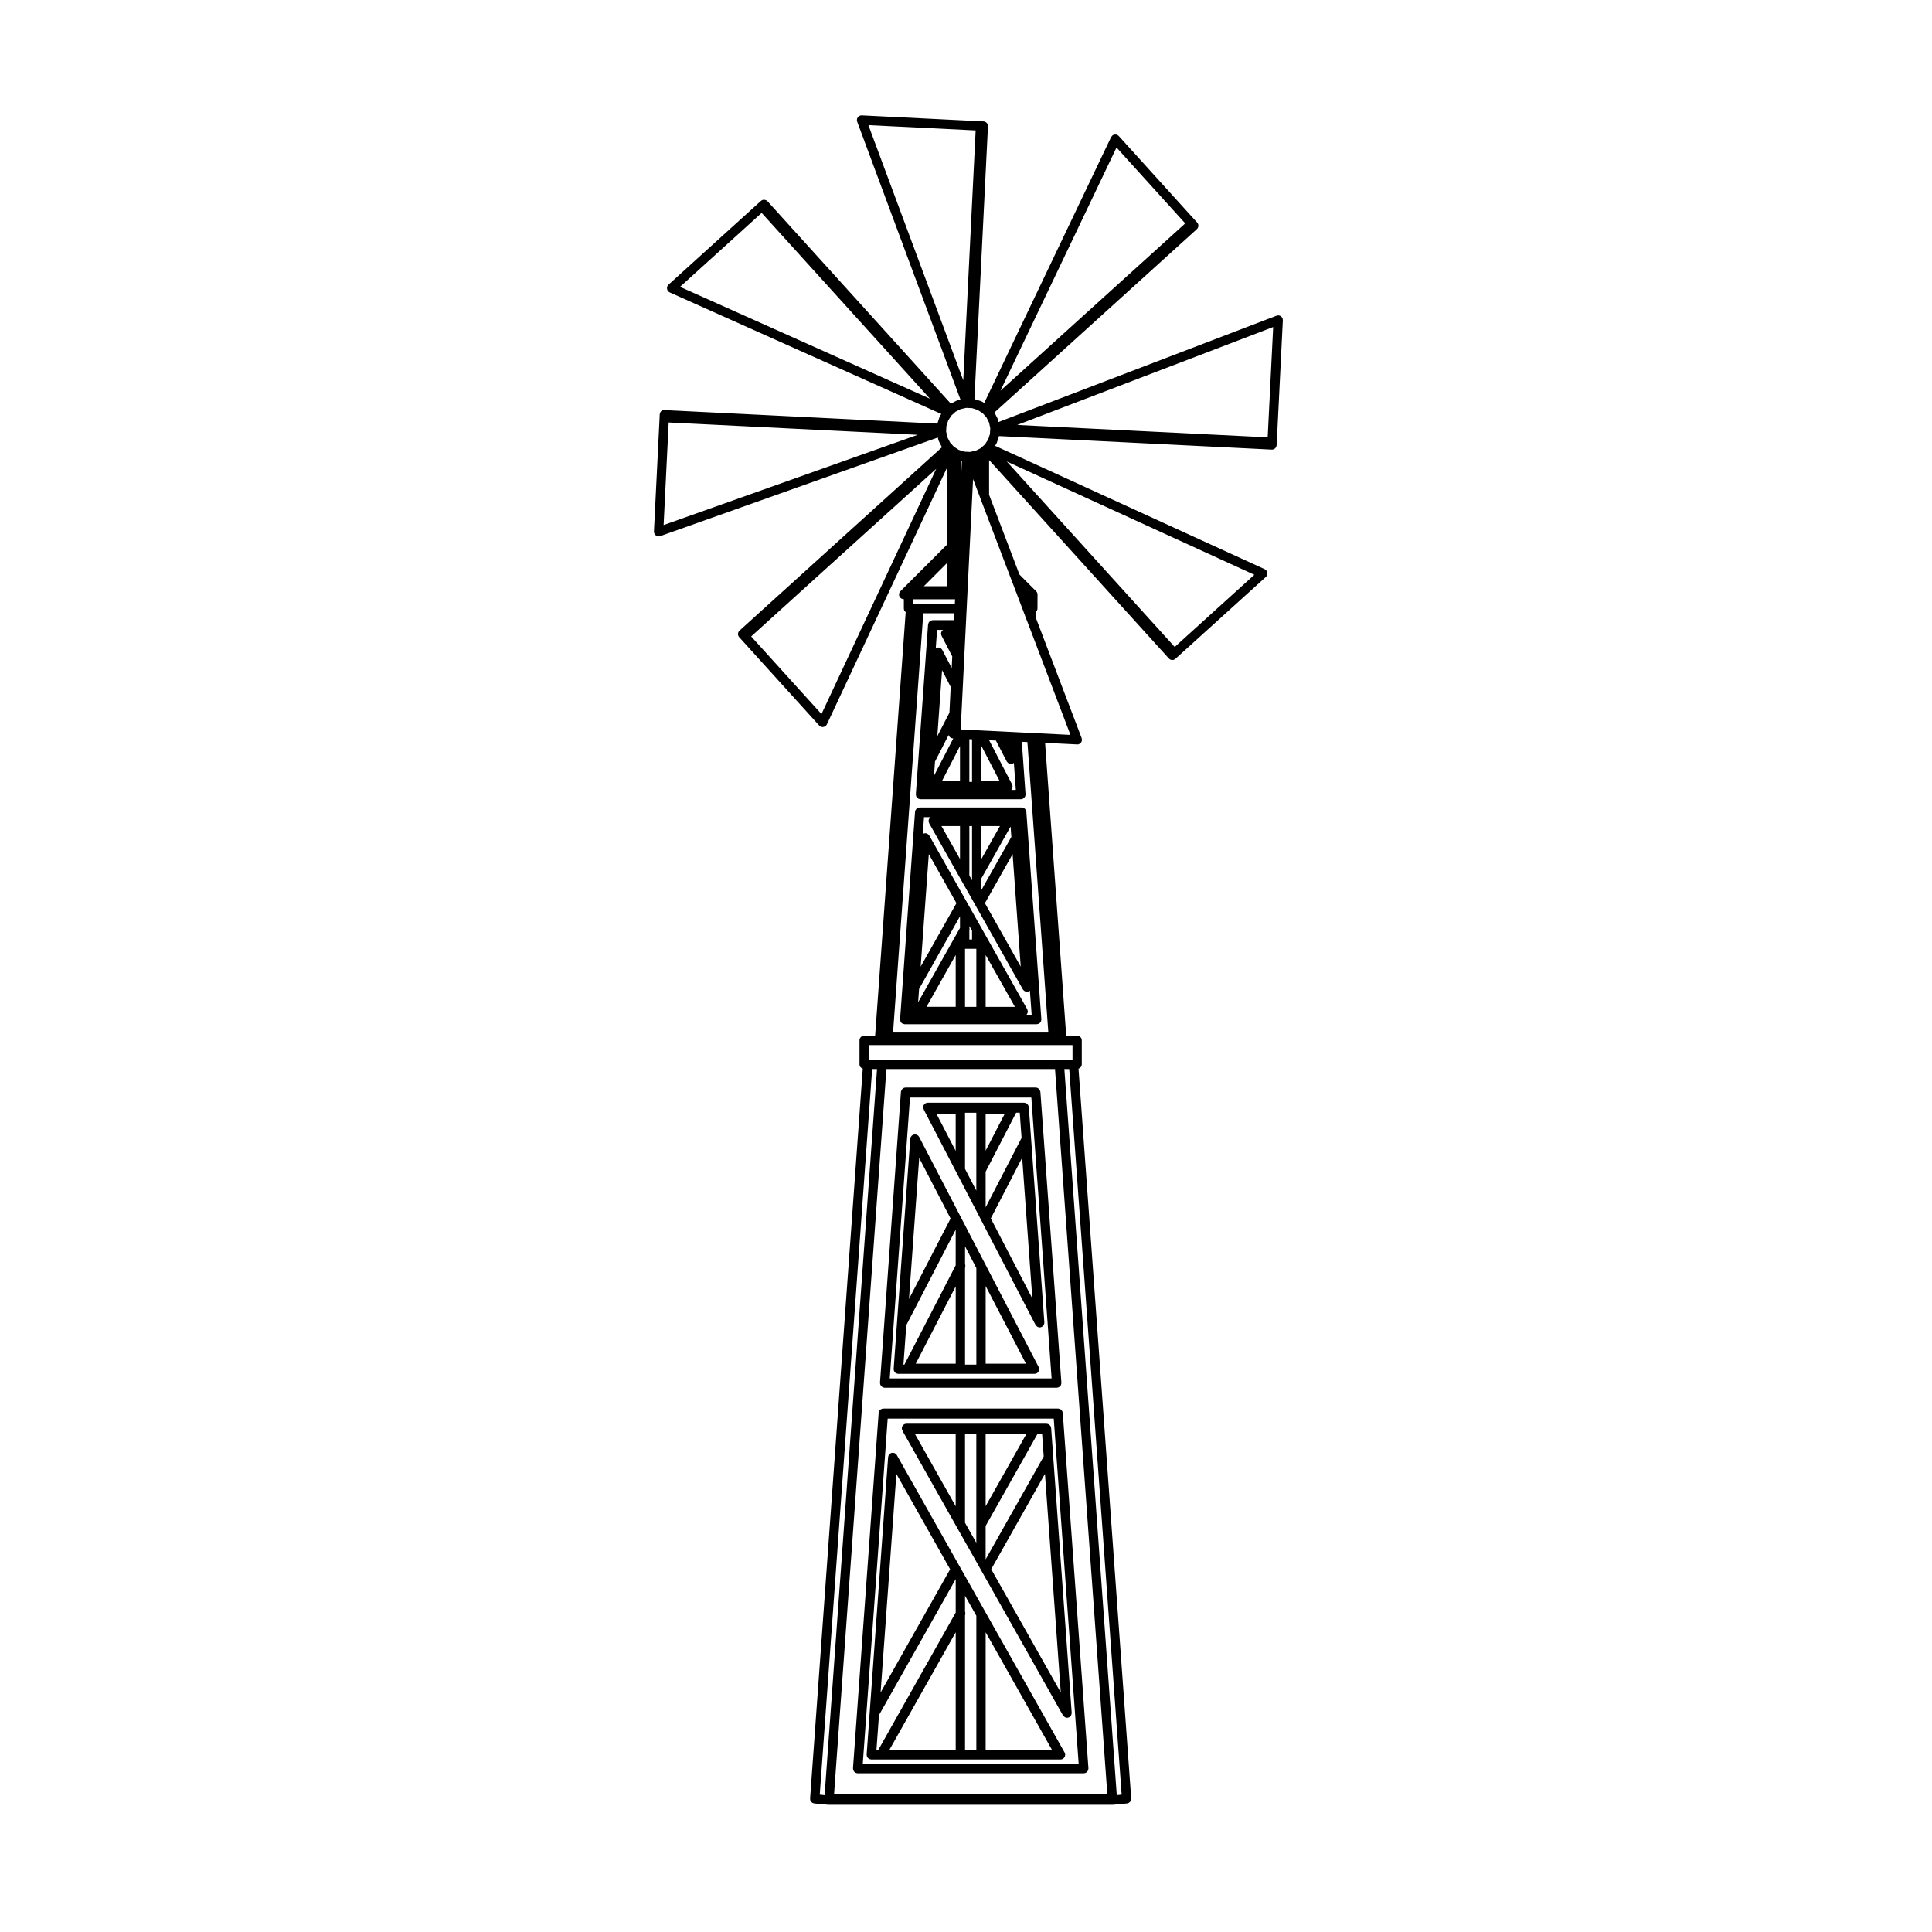 <?xml version="1.0" encoding="UTF-8"?>
<!-- Uploaded to: ICON Repo, www.svgrepo.com, Generator: ICON Repo Mixer Tools -->
<svg fill="#000000" width="800px" height="800px" version="1.1" viewBox="144 144 512 512" xmlns="http://www.w3.org/2000/svg">
 <g>
  <path d="m416.56 437.16c-0.012-0.082-0.023-0.156-0.059-0.227-0.035-0.082-0.086-0.137-0.125-0.195-0.051-0.07-0.098-0.137-0.145-0.188-0.059-0.059-0.121-0.09-0.191-0.125-0.07-0.051-0.125-0.09-0.211-0.117-0.074-0.031-0.156-0.039-0.23-0.051-0.07-0.012-0.133-0.039-0.203-0.039h-25.504c-0.691 0-1.234 0.551-1.234 1.23 0 0.238 0.074 0.434 0.18 0.609 0.012 0.039 0.02 0.07 0.031 0.102 0.004 0.012 0.016 0.02 0.016 0.039v0.012c0.004 0.012 0.012 0.012 0.012 0.012v0.02c0.016 0.02 0.047 0.031 0.059 0.059 0 0.012 0.004 0.012 0.012 0.012 0.016 0.039 0.031 0.07 0.039 0.105 0.004 0.012 0.004 0.031 0.016 0.051l8.398 16.168 5.465 10.52 1.152 2.231c0.012 0.02 0.023 0.02 0.031 0.031 0.004 0.02 0.004 0.039 0.02 0.059v0.012l14.043 27.059h0.012l0.012 0.031s0.004 0 0.004 0.012h0.012l0.215 0.441c0.012 0.012 0.016 0.012 0.016 0.012v0.012c0.004 0.012 0.004 0.012 0.016 0.012 0.004 0.02 0.023 0.031 0.031 0.051 0.016 0.02 0.016 0.051 0.02 0.059 0.023 0.031 0.055 0.039 0.086 0.082 0.082 0.105 0.188 0.215 0.309 0.297 0.012 0.012 0.012 0.012 0.016 0.012 0.047 0.031 0.074 0.051 0.109 0.07 0.172 0.082 0.344 0.137 0.539 0.137h0.086c0.203-0.02 0.367-0.09 0.523-0.176 0.02 0 0.035 0 0.047-0.012 0.047-0.02 0.086-0.082 0.121-0.105 0.07-0.059 0.137-0.105 0.191-0.188 0.047-0.059 0.082-0.125 0.109-0.195 0.039-0.07 0.086-0.137 0.105-0.215 0.02-0.09 0.023-0.168 0.031-0.246 0-0.059 0.035-0.117 0.02-0.188l-4.117-57.051c-0.02-0.113-0.062-0.168-0.082-0.238zm-19.293 11.84-5.117-9.871h5.117zm5.469 5.019v5.512l-2.996-5.773v-14.879h2.996zm2.469-14.891h5.074l-5.074 9.809zm0 15.379 8.082-15.637h0.957l0.48 6.691c-0.004 0.012-0.012 0.012-0.012 0.02l-9.508 18.379zm1.367 12.387 8.312-16.086 2.695 37.301z"/>
  <path d="m317.38 285.33c0.086 0.215 0.23 0.395 0.402 0.527 0.047 0.035 0.086 0.07 0.125 0.098 0.18 0.105 0.371 0.191 0.598 0.195h0.039c0.137 0 0.277-0.02 0.406-0.07l73.586-26.133 0.145 0.637c0.012 0.066 0.047 0.117 0.07 0.176 0.016 0.047 0.016 0.082 0.035 0.117l0.84 1.648-53.637 48.582c-0.004 0-0.004 0-0.004 0.004-0.508 0.453-0.551 1.234-0.09 1.75l0.492 0.535v0.004l20.707 22.867c0.016 0.012 0.023 0.02 0.051 0.031 0.105 0.105 0.207 0.195 0.336 0.262 0.016 0.004 0.016 0 0.02 0.004 0.16 0.074 0.332 0.109 0.508 0.109 0.203 0 0.402-0.07 0.586-0.168 0.047-0.031 0.074-0.051 0.117-0.074 0.047-0.035 0.09-0.051 0.125-0.082 0.117-0.109 0.215-0.242 0.289-0.383 0.004-0.012 0.004-0.012 0.012-0.012l31.941-68.242v20.5l-12.469 12.465c-0.109 0.109-0.207 0.258-0.266 0.402-0.125 0.309-0.125 0.645 0 0.945 0.121 0.301 0.359 0.539 0.672 0.66 0.152 0.07 0.312 0.105 0.473 0.105h0.039v2.465c0 0.398 0.195 0.734 0.488 0.957l-8.098 112.25h-2.902c-0.684 0-1.238 0.551-1.238 1.23v6.348c0 0.559 0.363 1.012 0.863 1.16l-13.957 193.41c-0.016 0.09 0.016 0.156 0.023 0.246 0.016 0.07 0.004 0.156 0.023 0.227 0.035 0.09 0.086 0.145 0.125 0.227 0.039 0.059 0.066 0.125 0.105 0.188 0.055 0.07 0.133 0.117 0.207 0.168 0.051 0.039 0.102 0.09 0.16 0.125 0.086 0.039 0.172 0.051 0.262 0.082 0.066 0.02 0.121 0.059 0.203 0.059l3.785 0.363h0.105 0.004 75.066 0.117l3.789-0.363c0.07 0 0.133-0.039 0.203-0.059 0.09-0.031 0.176-0.039 0.25-0.082 0.07-0.039 0.109-0.09 0.176-0.125 0.066-0.051 0.137-0.102 0.203-0.168 0.039-0.059 0.066-0.117 0.102-0.188 0.051-0.082 0.105-0.137 0.125-0.227 0.02-0.07 0.016-0.156 0.023-0.227 0.016-0.09 0.047-0.156 0.039-0.246l-13.965-193.41c0.5-0.145 0.867-0.609 0.867-1.16v-6.348c0-0.68-0.555-1.23-1.238-1.23h-2.887l-5.598-77.598 8.48 0.414c0.012 0.012 0.051 0.012 0.051 0.012 0.152 0 0.297-0.023 0.441-0.086 0-0.004 0.012-0.004 0.02-0.012 0.293-0.117 0.535-0.344 0.672-0.637 0.031-0.074 0.035-0.156 0.055-0.227 0.016-0.074 0.051-0.141 0.051-0.227v-0.004c0.012-0.105-0.023-0.215-0.047-0.316-0.012-0.055-0.004-0.117-0.031-0.16v-0.012l-12.082-31.727-0.109-1.684c0.293-0.23 0.484-0.555 0.484-0.953l0.012-3.695c0-0.152-0.031-0.312-0.102-0.469-0.055-0.145-0.141-0.293-0.273-0.402l-4.414-4.422-8.047-21.137v-9.211l47.641 52.594v0.004c0.246 0.273 0.578 0.402 0.918 0.402 0.301 0 0.594-0.105 0.832-0.324l0.539-0.488 23.422-21.211c0.125-0.117 0.223-0.25 0.293-0.402 0.031-0.059 0.031-0.117 0.047-0.176 0.02-0.09 0.066-0.18 0.07-0.289 0-0.098-0.031-0.18-0.051-0.277-0.004-0.07-0.004-0.133-0.023-0.195-0.098-0.25-0.281-0.457-0.52-0.609-0.047-0.023-0.086-0.07-0.125-0.098l-71.461-32.695 0.332-0.52c0.051-0.074 0.059-0.145 0.09-0.223 0.012-0.031 0.047-0.047 0.051-0.074l0.57-1.762 72.277 3.582h0.066c0.172 0 0.328-0.035 0.469-0.098 0.105-0.035 0.18-0.105 0.273-0.168 0.035-0.031 0.082-0.051 0.121-0.082 0.066-0.066 0.109-0.152 0.156-0.23 0.047-0.047 0.082-0.09 0.105-0.141 0.031-0.059 0.031-0.137 0.055-0.207 0.02-0.082 0.051-0.16 0.051-0.25l0.047-0.734v-0.004l1.602-32.355v-0.012c0.004-0.09-0.02-0.172-0.039-0.273-0.016-0.07-0.016-0.141-0.031-0.211v-0.016c-0.035-0.047-0.066-0.09-0.09-0.125-0.051-0.098-0.105-0.191-0.172-0.273-0.066-0.055-0.125-0.102-0.188-0.137-0.066-0.051-0.121-0.105-0.195-0.137-0.102-0.051-0.215-0.066-0.328-0.086-0.035-0.004-0.082-0.035-0.133-0.035h-0.004c-0.047 0-0.074 0.016-0.109 0.023-0.137 0-0.273 0.02-0.387 0.066l-73.672 28.18-0.121-0.59c-0.012-0.051-0.055-0.102-0.07-0.145-0.02-0.055-0.02-0.109-0.047-0.16l-0.836-1.637 53.637-48.586c0.25-0.23 0.383-0.535 0.402-0.855 0.02-0.324-0.09-0.637-0.312-0.891l-0.504-0.543-20.262-22.375c0-0.012-0.012-0.012-0.012-0.012l-0.012-0.004c-0.086-0.102-0.203-0.156-0.301-0.227-0.035-0.016-0.047-0.039-0.086-0.066-0.152-0.066-0.312-0.105-0.473-0.109-0.133-0.004-0.273 0.023-0.402 0.055-0.02 0.012-0.039 0.012-0.066 0.016-0.152 0.055-0.293 0.133-0.406 0.242 0 0.004-0.016 0.004-0.016 0.004-0.074 0.07-0.117 0.16-0.168 0.246-0.039 0.047-0.086 0.09-0.105 0.137l-0.02 0.023h-0.004l-33.609 70.441-0.535-0.348c-0.047-0.031-0.105-0.039-0.152-0.066-0.051-0.02-0.09-0.055-0.141-0.074l-1.762-0.559 3.586-72.293c0.02-0.516-0.273-0.969-0.699-1.176-0.141-0.07-0.312-0.109-0.473-0.117l-0.734-0.039-31.535-1.566c-0.168-0.004-0.328 0.02-0.488 0.086-0.473 0.168-0.762 0.598-0.797 1.059 0 0.016-0.012 0.02-0.012 0.039 0 0.117 0.023 0.246 0.051 0.363 0.016 0.047 0.004 0.086 0.023 0.121l27.371 73.641-0.598 0.133c-0.066 0.02-0.105 0.055-0.152 0.07-0.051 0.02-0.105 0.016-0.152 0.039l-1.648 0.852-48.566-53.625v-0.004h-0.004c-0.059-0.066-0.133-0.098-0.195-0.141-0.07-0.055-0.117-0.109-0.203-0.145-0.055-0.035-0.117-0.035-0.188-0.055-0.09-0.031-0.176-0.059-0.273-0.066-0.016 0-0.02 0.004-0.031 0.004-0.309-0.02-0.613 0.086-0.855 0.312-0.004 0-0.004 0-0.004 0.004h-0.012l-0.539 0.484s-0.004 0-0.004 0.004l-23.945 21.695c-0.012 0-0.012 0.004-0.012 0.004-0.02 0.023-0.035 0.051-0.051 0.07-0.102 0.105-0.176 0.215-0.23 0.332h-0.004c-0.016 0.031-0.004 0.059-0.023 0.086-0.039 0.125-0.074 0.258-0.074 0.383-0.012 0.09 0.016 0.156 0.031 0.246 0.016 0.074 0.004 0.152 0.039 0.215 0.035 0.109 0.105 0.207 0.18 0.309 0.02 0.039 0.023 0.082 0.055 0.105l0.016 0.004c0.105 0.125 0.242 0.223 0.402 0.297l71.965 32.211-0.328 0.516c-0.031 0.047-0.031 0.102-0.066 0.141-0.02 0.051-0.055 0.09-0.07 0.145l-0.57 1.758-72.289-3.582h-0.016c-0.762-0.074-1.23 0.492-1.273 1.16 0 0-0.012 0.004-0.012 0.02 0 0.004-0.004 0.004-0.004 0.012l-0.023 0.734v0.004l-1.496 30.219v0.016c0 0.066 0.016 0.117 0.035 0.176 0.008 0.102 0.008 0.203 0.039 0.305zm44.32 47.906-18.633-20.574 49.047-44.426zm114.72-36.918-21.109 19.133-44.516-49.156zm4.984-65.645-1.457 29.227-66.375-3.281zm-41.516-47.582 18.211 20.113-48.969 44.34zm-44.801 110v6.254h-6.246zm-9.078 9.719h11.098l-0.066 1.23h-11.039l0.004-1.23zm7.516 9.668c0.004 0.02 0.02 0.039 0.023 0.066 0.012 0.012 0.016 0.023 0.02 0.031 0 0.016 0 0.023 0.02 0.039v0.012c0.012 0.012 0.012 0.016 0.012 0.035 0.012 0.004 0.016 0.012 0.031 0.02 0 0.012 0.012 0.012 0.012 0.023 0.004 0.012 0.004 0.023 0.016 0.047l2.695 5.203-0.141 3.078-2.484-4.769c-0.02-0.039-0.059-0.066-0.086-0.105-0.031-0.051-0.07-0.109-0.109-0.16-0.023-0.023-0.047-0.051-0.086-0.082-0.047-0.035-0.086-0.07-0.137-0.102-0.055-0.035-0.102-0.074-0.16-0.105-0.023-0.012-0.066-0.023-0.098-0.031-0.066-0.023-0.133-0.039-0.195-0.051-0.047-0.004-0.086-0.035-0.137-0.039-0.016 0-0.023 0.004-0.039 0.004-0.016 0-0.031-0.004-0.051-0.004-0.02 0-0.035 0.004-0.047 0.004-0.082 0.012-0.152 0.031-0.215 0.047-0.055 0.016-0.105 0.02-0.16 0.039-0.035 0.004-0.066 0.02-0.105 0.039-0.012 0.004-0.031 0-0.047 0.012-0.031 0.016-0.039 0.047-0.07 0.059l0.348-4.863h1.586c-0.312 0.215-0.535 0.57-0.535 0.988 0.004 0.211 0.051 0.395 0.141 0.566zm2.418 13.547-0.332 6.84-3.211 6.223 1.258-17.48zm-0.543 12.75c0.012 0.031 0.004 0.059 0.02 0.098 0.035 0.09 0.09 0.156 0.141 0.238 0.031 0.055 0.051 0.121 0.102 0.168 0.086 0.098 0.195 0.16 0.309 0.227 0.023 0.02 0.047 0.047 0.082 0.055 0.082 0.039 0.188 0.055 0.281 0.082 0.07 0.012 0.121 0.047 0.191 0.047h0.004l0.102 0.004-5.106 9.879 0.266-3.82c0.016-0.016 0.031-0.02 0.047-0.039zm3.008 2.941v9.336h-4.816zm-35.875 278.02-1.289-0.137 13.887-192.29h1.289zm2.504-0.262 13.871-192.17h44.68l13.863 192.17zm76.211 0.125-1.293 0.137-13.887-192.43h1.289zm-13.02-198.64v3.879h-50.477l-3.496 0.004v-3.879h29.719zm-6.406-3.332h-41.152l8.016-111.11h8.242l-0.098 1.832h-5.644c-0.074 0-0.141 0.035-0.211 0.047-0.074 0.016-0.156 0.016-0.227 0.047-0.082 0.031-0.141 0.082-0.211 0.125-0.07 0.035-0.133 0.074-0.191 0.117-0.051 0.066-0.102 0.125-0.141 0.195-0.055 0.055-0.102 0.109-0.125 0.188-0.039 0.07-0.051 0.152-0.066 0.238-0.02 0.07-0.055 0.117-0.066 0.191l-3.238 44.984c0 0.02 0.004 0.047 0.004 0.059 0 0.016-0.004 0.02-0.004 0.031 0 0.051 0.023 0.082 0.023 0.121 0.012 0.109 0.031 0.223 0.07 0.332 0.02 0.047 0.051 0.086 0.074 0.125 0.051 0.098 0.105 0.188 0.176 0.266 0.047 0.035 0.086 0.059 0.125 0.098 0.074 0.07 0.156 0.133 0.25 0.176 0.07 0.023 0.133 0.031 0.203 0.051 0.074 0.023 0.137 0.059 0.215 0.066h0.098 0.004 26.574 0.012 0.098c0.07-0.004 0.137-0.039 0.188-0.055 0.09-0.02 0.172-0.035 0.242-0.07 0.074-0.031 0.137-0.086 0.203-0.133 0.066-0.047 0.125-0.086 0.176-0.141 0.066-0.059 0.102-0.137 0.152-0.211 0.031-0.059 0.07-0.117 0.098-0.188 0.039-0.082 0.051-0.176 0.066-0.277 0.004-0.059 0.023-0.105 0.023-0.16 0-0.012-0.004-0.02-0.004-0.035 0-0.02 0.004-0.035 0.004-0.055l-0.988-13.895 1.48 0.07zm-20.934-66.414v-11.316l0.715 0.035v11.281zm9.766-5.723v0.016l0.125 0.246c0 0.004 0.004 0.004 0.004 0.004v0.02h0.012c0.004 0.016 0.012 0.02 0.02 0.023 0.004 0.016 0.004 0.031 0.012 0.047 0.02 0.023 0.047 0.031 0.066 0.059 0.09 0.137 0.203 0.242 0.332 0.336 0.012 0.004 0.023 0.023 0.035 0.031 0.035 0.02 0.059 0.023 0.102 0.047 0.16 0.09 0.344 0.152 0.543 0.152 0.023 0 0.059-0.004 0.09-0.004 0.176-0.016 0.352-0.082 0.508-0.156 0.004 0 0.012 0 0.016-0.012 0.055-0.023 0.09-0.074 0.133-0.109 0.012-0.004 0.02-0.012 0.035-0.023l0.52 7.168h-1.234c0.023-0.016 0.035-0.035 0.055-0.055 0.059-0.066 0.09-0.133 0.125-0.195 0.051-0.07 0.09-0.137 0.117-0.207 0.035-0.086 0.039-0.172 0.051-0.262 0.012-0.055 0.035-0.105 0.035-0.16 0-0.023-0.004-0.039-0.016-0.051 0-0.086-0.023-0.152-0.035-0.238-0.035-0.09-0.047-0.168-0.082-0.25-0.004-0.012-0.004-0.023-0.012-0.039l-6.082-11.707 1.797 0.09 2.707 5.215c0.012 0 0.012 0.004 0.012 0.004v0.012c0.008-0.004 0.012 0 0.012 0zm-1.707 5.57h-4.875v-9.395zm2.984-53.664 0.848 2.207v0.012l0.527 1.387h0.012v0.016c0.004 0.012 0.016 0.016 0.016 0.02l0.359 0.973 0.004 0.004 0.012 0.039c0.004 0.004 0.004 0.004 0.004 0.012l1.391 3.664 1.098 2.898h0.012l11.465 30.129-7.984-0.398-2.211-0.105-3.977-0.203h-0.012-0.004l-1.965-0.102-0.105-0.004h-0.016-0.016l-2.629-0.133-4.66-0.227h-0.012-0.047l-1.148-0.066-3.195-0.152-0.988-0.055h-0.004-0.047l-0.066-0.004 3.281-66.348 0.816 2.144v0.004l1.023 2.691v0.012zm-13.332-24.809v-6.59l0.316 0.105zm-24.465-95.426 28.426 1.406-3.281 66.227zm20.605 81.215v-0.012l0.039-0.73 0.035-0.746 0.48-1.457 0.832-1.305c0.016-0.004 0.02-0.004 0.023-0.012v-0.012l0.539-0.492h0.012l0.543-0.5 1.367-0.695 1.516-0.332c0.004 0 0.02 0.012 0.023 0.012l0.734 0.039 0.742 0.035 1.457 0.473 1.129 0.727h0.012l0.168 0.109c0 0.012 0 0.016 0.016 0.016v0.004l0.012 0.016 0.488 0.527 0.5 0.555 0.699 1.359 0.324 1.516v0.031 0.02l-0.047 0.715v0.012l-0.035 0.746-0.457 1.441-0.852 1.305c0 0.012-0.004 0.012-0.016 0.016h-0.004l-0.004 0.004v0.012l-0.535 0.48s0 0.004-0.012 0.004h-0.004l-0.402 0.367v0.004h-0.004l-0.137 0.133-0.605 0.312-0.742 0.371-1.531 0.324c-0.004 0-0.016-0.004-0.031-0.004l-0.734-0.035-0.742-0.035-1.473-0.484-0.004-0.004c-0.004-0.004-0.016-0.016-0.02-0.02l-1.031-0.66h-0.012l-0.195-0.133c-0.016-0.012-0.016-0.016-0.02-0.02v-0.004s-0.004-0.012-0.016-0.012l-0.48-0.539c-0.016-0.012-0.016-0.012-0.02-0.012l-0.492-0.551-0.699-1.367-0.328-1.512c-0.012 0.008-0.008 0.004-0.008 0zm-70.52-38.359 21.629-19.598 44.605 49.246zm-3.012 35.949 66 3.266-67.34 23.91z"/>
  <path d="m415.99 359.13c-0.012-0.086-0.039-0.156-0.066-0.242-0.016-0.055-0.035-0.117-0.055-0.172-0.047-0.105-0.109-0.176-0.176-0.262-0.031-0.047-0.055-0.09-0.09-0.117-0.074-0.082-0.168-0.121-0.262-0.176-0.047-0.023-0.098-0.066-0.133-0.086-0.098-0.031-0.18-0.039-0.281-0.051-0.055-0.012-0.117-0.039-0.18-0.039h-27.02c-0.07 0-0.125 0.031-0.195 0.039-0.086 0.012-0.172 0.02-0.246 0.051-0.07 0.023-0.117 0.066-0.168 0.098-0.09 0.051-0.172 0.102-0.238 0.168-0.051 0.035-0.074 0.098-0.109 0.137-0.059 0.074-0.117 0.141-0.156 0.23-0.031 0.07-0.035 0.145-0.055 0.215-0.023 0.074-0.059 0.137-0.066 0.207l-3.961 54.961c0 0.02 0.004 0.039 0.004 0.059 0 0.012-0.004 0.02-0.004 0.031 0 0.07 0.023 0.125 0.039 0.195 0.012 0.09 0.02 0.168 0.051 0.246 0.02 0.051 0.051 0.102 0.074 0.145 0.031 0.051 0.066 0.102 0.09 0.145 0.031 0.031 0.035 0.051 0.059 0.082 0.012 0.02 0.023 0.051 0.039 0.07 0.07 0.059 0.141 0.102 0.211 0.137 0.059 0.031 0.098 0.07 0.156 0.102 0.07 0.031 0.152 0.039 0.242 0.059 0.059 0.02 0.117 0.051 0.188 0.051 0.023 0.012 0.059 0.012 0.09 0.012h34.949 0.012 0.004c0.023 0 0.051 0 0.086-0.012 0.07 0 0.133-0.031 0.191-0.051 0.082-0.02 0.168-0.031 0.238-0.059 0.082-0.031 0.133-0.09 0.203-0.137 0.066-0.051 0.121-0.09 0.188-0.145 0.055-0.051 0.082-0.117 0.125-0.188 0.039-0.07 0.09-0.137 0.109-0.207 0.031-0.082 0.039-0.156 0.051-0.246 0.02-0.07 0.047-0.125 0.047-0.195 0-0.012-0.012-0.02-0.012-0.031 0-0.02 0.004-0.039 0.004-0.059zm-1.488 41.039-9.488-16.816 7.336-13.004zm-10.426-37.254h4.922l-4.922 8.73zm0 13.875 7.738-13.742 0.203 2.746-7.941 14.082zm-3.188-13.875h0.715v14.383l-0.715-1.27zm-2.481 0v8.73l-4.914-8.73zm-1.137 47.906h-7.738l7.738-13.742zm1.137-20.906-11.09 19.684 0.246-3.523 10.844-19.25zm-10.422 10.254 2.16-29.809 7.324 12.992zm14.754 10.652h-2.996v-15.383h2.996zm-1.852-21.027v-0.395l0.715 1.273v2.297h-0.715v-2.414c0.02-0.074 0.035-0.152 0.035-0.227 0.027-0.176 0.016-0.359-0.035-0.535zm4.32 21.027v-13.742l7.758 13.742zm10.789 2.125c0.023-0.031 0.047-0.059 0.07-0.082 0.051-0.07 0.09-0.125 0.125-0.195 0.035-0.07 0.082-0.137 0.105-0.207 0.035-0.09 0.047-0.168 0.051-0.258 0.012-0.051 0.035-0.102 0.035-0.156 0-0.02-0.016-0.039-0.016-0.059 0-0.09-0.023-0.168-0.051-0.246-0.023-0.082-0.039-0.156-0.07-0.238-0.016-0.02-0.016-0.039-0.023-0.059l-25.938-45.992c-0.023-0.047-0.055-0.066-0.082-0.102-0.031-0.051-0.059-0.098-0.102-0.137-0.023-0.031-0.059-0.051-0.098-0.086-0.055-0.039-0.102-0.082-0.16-0.117-0.039-0.023-0.082-0.051-0.125-0.07-0.031-0.02-0.074-0.035-0.105-0.051-0.074-0.02-0.137-0.035-0.211-0.047-0.035-0.004-0.07-0.023-0.105-0.023-0.016 0-0.023 0.004-0.039 0.004-0.023-0.004-0.035-0.02-0.051-0.02-0.02 0-0.039 0.02-0.066 0.02-0.074 0.004-0.145 0.02-0.227 0.039-0.047 0.012-0.086 0.012-0.133 0.031-0.047 0.016-0.082 0.039-0.117 0.059-0.02 0.004-0.051 0.004-0.066 0.02-0.02 0.004-0.023 0.023-0.047 0.031l0.328-4.449h1.734c-0.312 0.223-0.535 0.578-0.535 1.004 0 0.203 0.055 0.383 0.145 0.555 0.004 0.031 0.02 0.051 0.031 0.074 0.012 0.02 0.012 0.047 0.023 0.059 0 0.004 0.004 0.004 0.004 0.012 0.012 0 0.012 0.012 0.012 0.016l8.273 14.68 3.195 5.648c0 0.004 0.004 0.004 0.004 0.004l0.719 1.285c0.012 0.012 0.02 0.02 0.035 0.031v0.023l12.531 22.234c0.004 0.012 0.031 0.02 0.035 0.031 0.016 0.02 0.016 0.039 0.023 0.059 0.016 0.031 0.047 0.039 0.07 0.059 0.086 0.105 0.176 0.207 0.293 0.277 0.023 0.012 0.039 0.031 0.059 0.039 0.023 0.031 0.066 0.039 0.09 0.051 0.156 0.082 0.332 0.125 0.523 0.125h0.09c0.207-0.02 0.379-0.09 0.539-0.195 0.02 0 0.039 0 0.055-0.012 0.047-0.031 0.07-0.07 0.102-0.102l0.469 6.422z"/>
  <path d="m419.34 506.56c-0.016-0.07-0.023-0.137-0.055-0.207-0.016-0.02-0.016-0.039-0.02-0.051l-31.684-61.016c-0.031-0.039-0.059-0.059-0.082-0.102-0.047-0.059-0.074-0.117-0.117-0.168-0.035-0.02-0.059-0.051-0.082-0.07-0.051-0.039-0.102-0.07-0.145-0.105-0.055-0.031-0.105-0.07-0.152-0.102-0.047-0.012-0.07-0.02-0.105-0.039-0.07-0.02-0.133-0.031-0.203-0.039-0.051-0.012-0.082-0.031-0.121-0.039-0.016 0-0.035 0.012-0.055 0.012-0.012 0-0.031-0.012-0.047-0.012-0.012 0-0.023 0.012-0.051 0.012-0.07 0-0.141 0.02-0.223 0.039-0.051 0.012-0.105 0.02-0.156 0.039-0.031 0.012-0.07 0.02-0.098 0.031-0.016 0.012-0.031 0.012-0.047 0.02-0.047 0.031-0.074 0.07-0.117 0.09-0.047 0.031-0.105 0.07-0.145 0.105-0.031 0.02-0.055 0.051-0.074 0.082-0.047 0.039-0.074 0.102-0.105 0.137-0.031 0.059-0.074 0.105-0.102 0.156-0.016 0.039-0.031 0.07-0.039 0.105-0.023 0.059-0.031 0.125-0.047 0.195-0.004 0.039-0.023 0.082-0.039 0.125l-4.398 61.016c0 0.02 0.004 0.039 0.004 0.059 0 0.012-0.004 0.02-0.004 0.031 0 0.039 0.02 0.082 0.031 0.125 0.004 0.105 0.023 0.227 0.066 0.324 0.02 0.039 0.051 0.09 0.074 0.125 0.055 0.102 0.105 0.188 0.176 0.266 0.039 0.039 0.086 0.07 0.125 0.105 0.09 0.051 0.156 0.117 0.258 0.156 0.066 0.031 0.133 0.051 0.203 0.059 0.07 0.02 0.137 0.051 0.211 0.059h0.098 0.004 35.992c0.012 0 0.023 0 0.035-0.012 0.02 0.012 0.035 0.012 0.055 0.012 0.188 0 0.363-0.051 0.523-0.117 0.016-0.012 0.035-0.012 0.047-0.02 0.059-0.02 0.098-0.082 0.141-0.105 0.07-0.051 0.137-0.102 0.191-0.156 0.066-0.07 0.098-0.137 0.145-0.215 0.035-0.059 0.07-0.117 0.102-0.176 0.035-0.102 0.047-0.188 0.059-0.289 0-0.059 0.023-0.102 0.023-0.145 0-0.02-0.016-0.031-0.016-0.039 0.016-0.078-0.012-0.168-0.035-0.262zm-31.742-55.688 8.316 16.043-11.023 21.332zm9.676 54.52h-10.59l10.59-20.504zm0-26.078-13.594 26.324h-0.258l0.766-10.559c0.031-0.051 0.09-0.07 0.117-0.137l12.965-25.074-0.004 9.445zm5.469 26.324h-2.996v-25.605c0.055-0.145 0.082-0.297 0.074-0.441 0.023-0.207 0-0.414-0.074-0.609v-4.707l2.996 5.769zm2.469-0.246v-20.586l10.68 20.586z"/>
  <path d="m424.95 517.44c-0.035-0.02-0.055-0.051-0.098-0.059-0.102-0.039-0.195-0.051-0.312-0.07-0.047 0-0.098-0.031-0.145-0.031h-46.309c-0.055 0-0.102 0.031-0.156 0.031-0.102 0.02-0.207 0.039-0.301 0.07-0.039 0.012-0.07 0.039-0.105 0.059-0.105 0.051-0.207 0.117-0.297 0.195-0.031 0.031-0.051 0.082-0.09 0.117-0.066 0.07-0.133 0.156-0.168 0.258-0.035 0.07-0.047 0.145-0.059 0.207-0.023 0.082-0.051 0.145-0.059 0.215l-6.801 94.168c0 0.031 0.012 0.051 0.012 0.082 0 0-0.004 0.012-0.004 0.02 0 0.02 0.012 0.031 0.012 0.051 0.012 0.145 0.035 0.289 0.09 0.414 0.012 0.02 0.02 0.039 0.035 0.059 0.066 0.125 0.125 0.238 0.223 0.332 0.031 0.02 0.055 0.031 0.07 0.051 0.098 0.082 0.203 0.156 0.312 0.207 0.047 0.031 0.105 0.031 0.168 0.051 0.074 0.02 0.145 0.059 0.23 0.059 0.035 0.012 0.07 0.012 0.098 0.012h0.004 0.016 59.871 0.016c0.023 0 0.055 0 0.09-0.012 0.07 0 0.133-0.031 0.188-0.051 0.086-0.02 0.168-0.031 0.246-0.059 0.066-0.039 0.133-0.09 0.203-0.137 0.059-0.051 0.121-0.09 0.172-0.137 0.055-0.07 0.102-0.145 0.141-0.215 0.035-0.059 0.074-0.105 0.105-0.176 0.039-0.102 0.051-0.195 0.055-0.297 0.012-0.051 0.039-0.102 0.039-0.145 0-0.02-0.012-0.031-0.012-0.039 0-0.02 0.012-0.039 0.012-0.059l-6.801-94.168c-0.012-0.07-0.051-0.137-0.059-0.215-0.02-0.059-0.035-0.137-0.059-0.207-0.051-0.102-0.105-0.188-0.18-0.266-0.023-0.039-0.051-0.082-0.086-0.105-0.094-0.105-0.195-0.164-0.309-0.211zm4.91 94.02h-57.219l6.606-91.512h44.004z"/>
  <path d="m419.65 433.17c-0.02-0.09-0.031-0.176-0.074-0.258-0.023-0.051-0.066-0.102-0.102-0.145-0.055-0.09-0.105-0.168-0.191-0.238-0.039-0.039-0.098-0.059-0.133-0.09-0.082-0.059-0.168-0.117-0.262-0.156-0.074-0.02-0.141-0.031-0.223-0.039-0.066-0.012-0.133-0.039-0.203-0.039h-34.465c-0.086 0-0.152 0.031-0.215 0.039-0.07 0.02-0.137 0.02-0.203 0.039-0.105 0.051-0.203 0.105-0.293 0.168-0.031 0.031-0.074 0.039-0.109 0.082-0.082 0.07-0.137 0.156-0.203 0.258-0.023 0.039-0.059 0.082-0.09 0.117-0.035 0.09-0.055 0.188-0.082 0.297-0.004 0.051-0.039 0.102-0.047 0.156l-5.547 77.074c0 0.031 0.016 0.051 0.016 0.082 0 0.012-0.004 0.012-0.004 0.012 0 0.02 0.012 0.031 0.012 0.051 0.012 0.156 0.031 0.289 0.086 0.414 0.004 0.031 0.023 0.039 0.031 0.059 0.07 0.125 0.137 0.246 0.238 0.332 0.016 0.02 0.047 0.039 0.066 0.059 0.098 0.082 0.191 0.156 0.312 0.207 0.051 0.02 0.105 0.031 0.16 0.051 0.082 0.02 0.152 0.059 0.23 0.059 0.035 0.012 0.07 0.012 0.102 0.012h0.004 45.559 0.02c0.035 0 0.07 0 0.098-0.012 0.07 0 0.121-0.039 0.191-0.051 0.082-0.02 0.16-0.031 0.238-0.07 0.07-0.031 0.133-0.082 0.191-0.125 0.07-0.051 0.133-0.09 0.188-0.145 0.059-0.059 0.098-0.117 0.133-0.188 0.047-0.07 0.09-0.125 0.109-0.215 0.039-0.082 0.047-0.156 0.059-0.246 0.004-0.059 0.031-0.117 0.031-0.188v-0.039-0.051l-5.562-77.078c-0.02-0.078-0.051-0.133-0.066-0.195zm-39.855 76.121 5.367-74.43h32.152l5.371 74.43z"/>
  <path d="m426.24 608.75c-0.031-0.082-0.039-0.156-0.082-0.238-0.012-0.02-0.012-0.039-0.02-0.07l-44.457-78.809c-0.02-0.039-0.051-0.059-0.07-0.102-0.039-0.051-0.066-0.09-0.105-0.137-0.031-0.031-0.07-0.059-0.098-0.082-0.055-0.051-0.102-0.082-0.16-0.117-0.039-0.031-0.086-0.051-0.125-0.082-0.031-0.012-0.074-0.031-0.109-0.039-0.07-0.031-0.133-0.039-0.211-0.051-0.039-0.012-0.066-0.031-0.105-0.031-0.016-0.012-0.023 0-0.047 0-0.02 0-0.031-0.012-0.047-0.012-0.023 0-0.039 0.02-0.07 0.02-0.066 0-0.133 0.02-0.203 0.031-0.051 0.02-0.117 0.02-0.172 0.039-0.035 0.02-0.07 0.039-0.098 0.051-0.023 0.02-0.055 0.02-0.074 0.031-0.035 0.02-0.066 0.059-0.09 0.082-0.047 0.031-0.098 0.051-0.137 0.102-0.031 0.02-0.059 0.059-0.086 0.09-0.047 0.051-0.074 0.105-0.109 0.156-0.023 0.051-0.055 0.09-0.086 0.125-0.012 0.039-0.023 0.082-0.035 0.117-0.031 0.059-0.047 0.125-0.055 0.195-0.004 0.051-0.031 0.082-0.031 0.117l-5.688 78.824c0 0.02 0.004 0.031 0.004 0.059v0.02c0 0.051 0.016 0.09 0.023 0.125 0.012 0.117 0.02 0.227 0.066 0.332 0.02 0.039 0.047 0.082 0.074 0.125 0.055 0.102 0.105 0.188 0.176 0.266 0.039 0.039 0.09 0.059 0.133 0.102 0.082 0.07 0.152 0.125 0.258 0.168 0.059 0.031 0.133 0.039 0.203 0.059 0.07 0.02 0.133 0.051 0.211 0.051 0.023 0.012 0.059 0.012 0.09 0.012h0.004 2.504c0.016 0 0.039-0.012 0.051-0.012 0.016 0 0.031 0.012 0.047 0.012h47.43c0.02 0 0.039-0.012 0.055-0.012 0.02 0 0.035 0.012 0.055 0.012 0.203 0 0.383-0.059 0.551-0.145 0.02 0 0.035 0 0.055-0.012 0.051-0.031 0.074-0.07 0.109-0.102 0.074-0.051 0.141-0.105 0.203-0.176 0.055-0.051 0.098-0.117 0.125-0.188 0.039-0.07 0.082-0.137 0.105-0.215 0.035-0.082 0.047-0.156 0.055-0.246 0.012-0.051 0.031-0.102 0.031-0.156 0-0.02-0.016-0.039-0.016-0.059 0.008-0.062-0.012-0.152-0.031-0.23zm-44.688-74.145 14.242 25.262-18.43 32.668zm15.719 73.219h-17.625l17.625-31.262zm0-36.477-20.559 36.477h-0.449l0.676-9.301 20.328-36.043 0.004 0.012zm5.469 36.477h-2.996v-35.719c0.051-0.137 0.074-0.266 0.074-0.414 0.039-0.207 0-0.422-0.074-0.609v-4.203l2.996 5.305zm2.469 0v-31.262l17.633 31.262z"/>
  <path d="m422.5 522.26c-0.02-0.09-0.035-0.176-0.066-0.246-0.039-0.07-0.082-0.105-0.105-0.168-0.066-0.082-0.105-0.145-0.18-0.215-0.047-0.051-0.109-0.09-0.176-0.117-0.07-0.039-0.133-0.09-0.215-0.125-0.09-0.031-0.16-0.039-0.258-0.051-0.066-0.012-0.117-0.039-0.176-0.039h-37.094c-0.691 0-1.238 0.551-1.238 1.238 0 0.238 0.086 0.441 0.195 0.621 0.004 0.039 0.035 0.082 0.047 0.105 0.016 0.02 0.016 0.051 0.023 0.07l14.172 25.141 5.477 9.691 1.238 2.207c0 0.012 0.016 0.012 0.016 0.012 0.004 0.02 0.004 0.039 0.016 0.051 0 0 0.012 0 0.012 0.012 0.004 0.012 0.004 0.02 0.016 0.031l21.477 38.094c0.016 0.012 0.023 0.02 0.047 0.039 0.016 0.02 0.016 0.051 0.023 0.07 0.02 0.031 0.055 0.031 0.07 0.059 0.09 0.105 0.191 0.195 0.312 0.277 0.016 0.012 0.016 0.012 0.023 0.02 0.035 0.02 0.066 0.051 0.105 0.059 0.152 0.09 0.328 0.137 0.52 0.137h0.004c0.031 0 0.055-0.012 0.09-0.012 0.203-0.012 0.379-0.09 0.543-0.188 0.012-0.012 0.031-0.012 0.051-0.012 0.047-0.039 0.07-0.082 0.105-0.117 0.07-0.059 0.125-0.105 0.18-0.188 0.051-0.051 0.074-0.117 0.109-0.188 0.047-0.082 0.07-0.145 0.09-0.227 0.023-0.082 0.031-0.156 0.031-0.246 0-0.059 0.035-0.102 0.023-0.156l-5.445-75.445c-0.012-0.078-0.047-0.129-0.062-0.195zm-25.234 20.91-10.828-19.207h10.828zm5.469 4.703v4.981l-2.996-5.305v-23.59h2.996zm2.469-23.914h10.828l-10.828 19.199zm0 33.281v-8.855l13.77-24.426h1.188l0.434 6.012-15.391 27.277zm1.477 2.613 14.242-25.262 4.195 57.949z"/>
 </g>
</svg>
